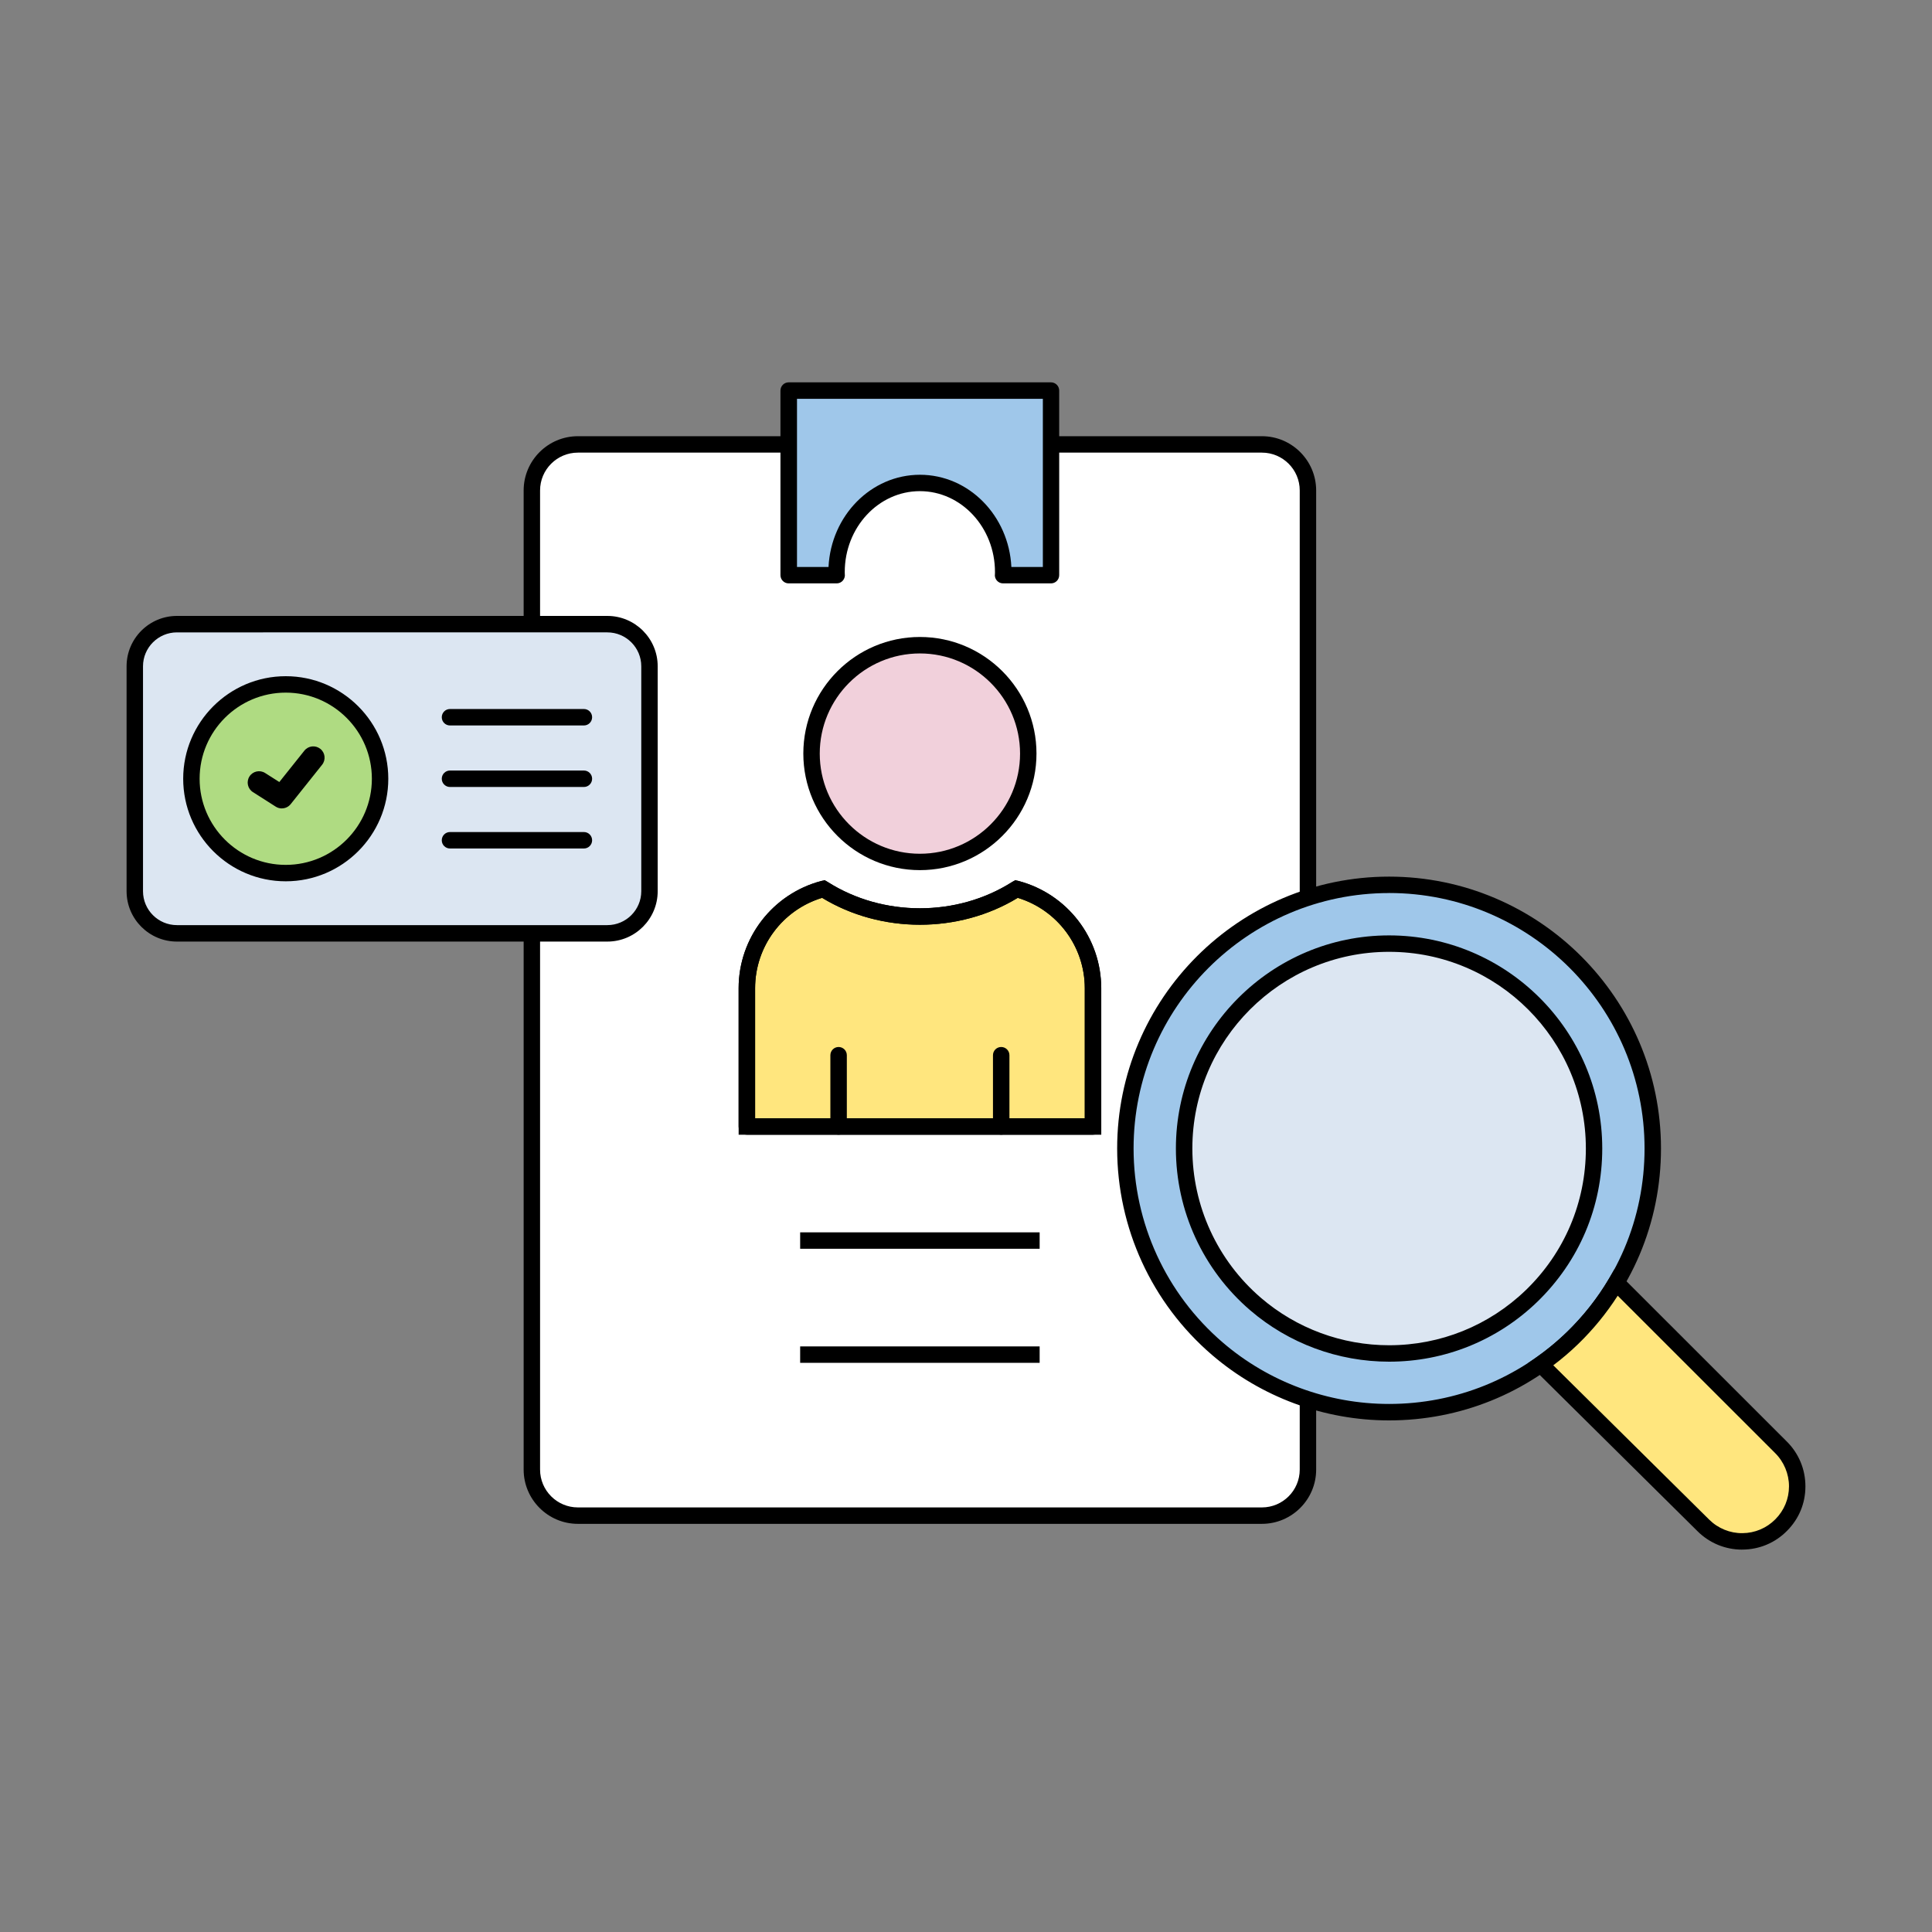 <svg xmlns="http://www.w3.org/2000/svg" id="Calque_1" data-name="Calque 1" viewBox="0 0 500 500"><rect x="0" y="0" width="500" height="500" fill="#808080" stroke="none"/><defs><style>      .wh-1 {        fill: #f1d0db;      }      .wh-2 {        fill: #fff;      }      .wh-3 {        fill: #ffe67e;      }      .wh-4 {        fill: #9fc7ea;      }      .wh-5 {        fill: #afdb82;      }      .wh-6 {        fill: #dce6f2;      }    </style></defs><rect class="wh-2" x="137.64" y="115.02" width="200.85" height="277.23" rx="11.91" ry="11.91"></rect><g><g><path class="wh-3" d="m282.86,255.75v35.78h-89.58v-35.78c0-12.31,8.41-22.68,19.79-25.69,7.23,4.6,15.8,7.26,25,7.26s17.76-2.66,25-7.26c11.39,3.01,19.79,13.39,19.79,25.69Z"></path><path d="m284.99,293.66h-93.83v-37.91c0-13.01,8.79-24.42,21.38-27.75l.9-.24.79.5c14.27,9.07,33.45,9.07,47.71,0l.79-.5.9.24c12.59,3.33,21.38,14.74,21.38,27.75v37.91Zm-89.58-4.25h85.33v-33.66c0-10.78-7.09-20.27-17.34-23.39-15.25,9.28-35.39,9.28-50.64,0-10.26,3.12-17.34,12.61-17.34,23.39v33.66Z"></path></g><g><path d="m217.03,293.66c-1.18,0-2.13-.95-2.13-2.13v-18.44c0-1.18.95-2.13,2.13-2.13s2.13.95,2.13,2.13v18.44c0,1.18-.95,2.13-2.13,2.13Z"></path><path d="m259.11,293.66c-1.18,0-2.13-.95-2.13-2.13v-18.44c0-1.18.95-2.13,2.13-2.13s2.13.95,2.13,2.13v18.44c0,1.18-.95,2.13-2.13,2.13Z"></path></g><circle class="wh-1" cx="238.07" cy="195.02" r="28.04"></circle><path d="m238.07,225.19c-16.64,0-30.17-13.53-30.17-30.17s13.53-30.17,30.17-30.17,30.17,13.53,30.17,30.17-13.53,30.17-30.17,30.17Zm0-56.08c-14.29,0-25.92,11.63-25.92,25.92s11.63,25.92,25.92,25.92,25.92-11.63,25.92-25.92-11.63-25.92-25.92-25.92Z"></path><path d="m282.86,293.66h-89.58c-1.18,0-2.13-.95-2.13-2.13v-35.78c0-13.01,8.79-24.42,21.38-27.75.57-.15,1.19-.06,1.68.26,14.27,9.07,33.45,9.07,47.71,0,.5-.32,1.11-.42,1.68-.26,12.59,3.33,21.38,14.74,21.38,27.75v35.78c0,1.18-.95,2.13-2.13,2.13Zm-87.45-4.25h85.33v-33.66c0-10.78-7.09-20.27-17.34-23.39-15.25,9.28-35.39,9.28-50.64,0-10.26,3.12-17.34,12.61-17.34,23.39v33.66Z"></path></g><rect x="207.08" y="318.93" width="61.98" height="4.25"></rect><rect x="207.08" y="348.45" width="61.98" height="4.25"></rect><path d="m326.58,394.37h-177.02c-7.74,0-14.04-6.3-14.04-14.04V126.93c0-7.74,6.3-14.04,14.04-14.04h177.02c7.74,0,14.04,6.3,14.04,14.04v253.4c0,7.74-6.3,14.04-14.04,14.04ZM149.56,117.14c-5.4,0-9.79,4.39-9.79,9.79v253.4c0,5.4,4.39,9.79,9.79,9.79h177.02c5.4,0,9.79-4.39,9.79-9.79V126.93c0-5.4-4.39-9.79-9.79-9.79h-177.02Z"></path><path class="wh-4" d="m272.01,101.09v47.77h-12.42c.04-.26.04-.55.04-.81,0-12.76-9.66-23.05-21.56-23.05s-21.56,10.29-21.56,23.05c0,.26,0,.55.04.81h-12.42v-47.77h67.88Z"></path><path d="m272.01,150.98h-12.42c-.62,0-1.21-.27-1.62-.75-.4-.47-.58-1.1-.48-1.72.02-.15.01-.32.01-.47,0-11.54-8.72-20.93-19.44-20.93s-19.44,9.39-19.44,20.93c0,.15-.01.32.01.47.1.61-.08,1.24-.48,1.72-.4.48-.99.75-1.62.75h-12.42c-1.18,0-2.13-.95-2.13-2.13v-47.77c0-1.18.95-2.13,2.13-2.13h67.88c1.18,0,2.13.95,2.13,2.13v47.77c0,1.18-.95,2.13-2.13,2.13Zm-10.28-4.25h8.16v-43.51h-63.63v43.51h8.16c.65-13.28,11.01-23.86,23.66-23.86s23.01,10.59,23.66,23.86Z"></path><g><g><path class="wh-4" d="m427.74,297.22c0,19.27-7.97,36.67-20.8,49.1-12.28,11.86-29.02,19.15-47.45,19.15-16.98,0-32.5-6.18-44.44-16.43-14.58-12.53-23.8-31.09-23.8-51.82,0-37.68,30.55-68.23,68.25-68.23s68.25,30.55,68.25,68.23Z"></path><path d="m359.49,367.6c-16.82,0-33.1-6.02-45.83-16.95-15.6-13.4-24.54-32.87-24.54-53.43,0-38.79,31.57-70.35,70.37-70.35s70.37,31.56,70.37,70.35c0,19.25-7.62,37.23-21.45,50.63-13.19,12.74-30.57,19.75-48.92,19.75Zm0-136.48c-36.46,0-66.12,29.65-66.12,66.1,0,19.31,8.41,37.61,23.06,50.2,11.96,10.27,27.25,15.92,43.06,15.92,17.25,0,33.58-6.59,45.97-18.56,12.99-12.58,20.15-29.48,20.15-47.57,0-36.45-29.66-66.1-66.12-66.1Z"></path></g><g><path class="wh-3" d="m465.11,384.66c0,3.62-1.37,7.23-4.13,10.01-5.52,5.6-14.54,5.66-20.14.12l-42.13-41.71c2.92-2.03,5.66-4.29,8.22-6.77,4.39-4.27,8.22-9.1,11.32-14.4l42.57,42.55c2.86,2.8,4.29,6.48,4.29,10.19Z"></path><path d="m450.85,401.04c-4.33,0-8.42-1.68-11.5-4.73l-43.94-43.51,2.1-1.46c2.81-1.96,5.48-4.16,7.95-6.55,4.31-4.19,8-8.88,10.96-13.94l1.39-2.38,44.52,44.5c3.16,3.1,4.91,7.25,4.91,11.69s-1.69,8.43-4.75,11.51c-3.06,3.11-7.16,4.84-11.53,4.86-.04,0-.07,0-.11,0Zm-48.86-47.7l40.35,39.94c2.3,2.28,5.42,3.54,8.59,3.5,3.24-.02,6.27-1.3,8.54-3.6,2.27-2.29,3.52-5.31,3.52-8.52s-1.3-6.36-3.65-8.67l-40.68-40.66c-2.89,4.51-6.32,8.71-10.24,12.51-2.02,1.96-4.18,3.8-6.42,5.49Z"></path></g><path class="wh-6" d="m412.53,297.23c0,14.98-6.2,28.5-16.17,38.16-9.55,9.22-22.55,14.88-36.87,14.88-13.19,0-25.26-4.8-34.54-12.77-11.33-9.73-18.5-24.17-18.5-40.27,0-29.28,23.74-53.03,53.04-53.03s53.04,23.74,53.04,53.03Z"></path><path d="m359.49,352.4c-13.19,0-25.95-4.72-35.93-13.29-12.23-10.5-19.24-25.77-19.24-41.88,0-30.41,24.75-55.15,55.17-55.15s55.17,24.74,55.17,55.15c0,15.09-5.97,29.18-16.81,39.68-10.34,9.99-23.96,15.49-38.35,15.49Zm0-106.07c-28.08,0-50.91,22.83-50.91,50.9,0,14.87,6.47,28.96,17.76,38.66,9.21,7.91,20.98,12.26,33.16,12.26,13.28,0,25.85-5.07,35.4-14.29,10-9.69,15.52-22.7,15.52-36.63,0-28.06-22.84-50.9-50.91-50.9Z"></path></g><g><rect class="wh-6" x="34.89" y="161.53" width="133.2" height="80.02" rx="10.9" ry="10.9"></rect><g><g><circle class="wh-5" cx="73.95" cy="201.54" r="24.41"></circle><path d="m73.95,228.08c-14.63,0-26.54-11.91-26.54-26.54s11.91-26.54,26.54-26.54,26.54,11.91,26.54,26.54-11.91,26.54-26.54,26.54Zm0-48.83c-12.29,0-22.29,10-22.29,22.29s10,22.29,22.29,22.29,22.29-10,22.29-22.29-10-22.29-22.29-22.29Z"></path></g><path d="m72.93,209.22c-.54,0-1.09-.15-1.57-.46l-5.9-3.76c-1.37-.87-1.77-2.68-.9-4.05.87-1.37,2.69-1.76,4.05-.9l3.68,2.34,6.49-8.13c1.01-1.26,2.85-1.47,4.12-.46,1.27,1.01,1.47,2.85.46,4.12l-8.13,10.19c-.58.72-1.43,1.1-2.29,1.1Z"></path></g><path d="m157.18,243.68H45.79c-7.18,0-13.03-5.84-13.03-13.03v-58.22c0-7.18,5.85-13.03,13.03-13.03h111.39c7.18,0,13.03,5.84,13.03,13.03v58.22c0,7.18-5.85,13.03-13.03,13.03Zm-111.39-80.02c-4.84,0-8.78,3.94-8.78,8.77v58.22c0,4.84,3.94,8.77,8.78,8.77h111.39c4.84,0,8.78-3.94,8.78-8.77v-58.22c0-4.84-3.94-8.77-8.78-8.77H45.79Z"></path><g><path d="m151.11,187.75h-34.65c-1.18,0-2.13-.95-2.13-2.13s.95-2.13,2.13-2.13h34.65c1.18,0,2.13.95,2.13,2.13s-.95,2.13-2.13,2.13Z"></path><path d="m151.11,203.67h-34.65c-1.18,0-2.13-.95-2.13-2.13s.95-2.13,2.13-2.13h34.65c1.18,0,2.13.95,2.13,2.13s-.95,2.13-2.13,2.13Z"></path><path d="m151.11,219.59h-34.65c-1.18,0-2.13-.95-2.13-2.13s.95-2.13,2.13-2.13h34.65c1.18,0,2.13.95,2.13,2.13s-.95,2.13-2.13,2.13Z"></path></g></g></svg>